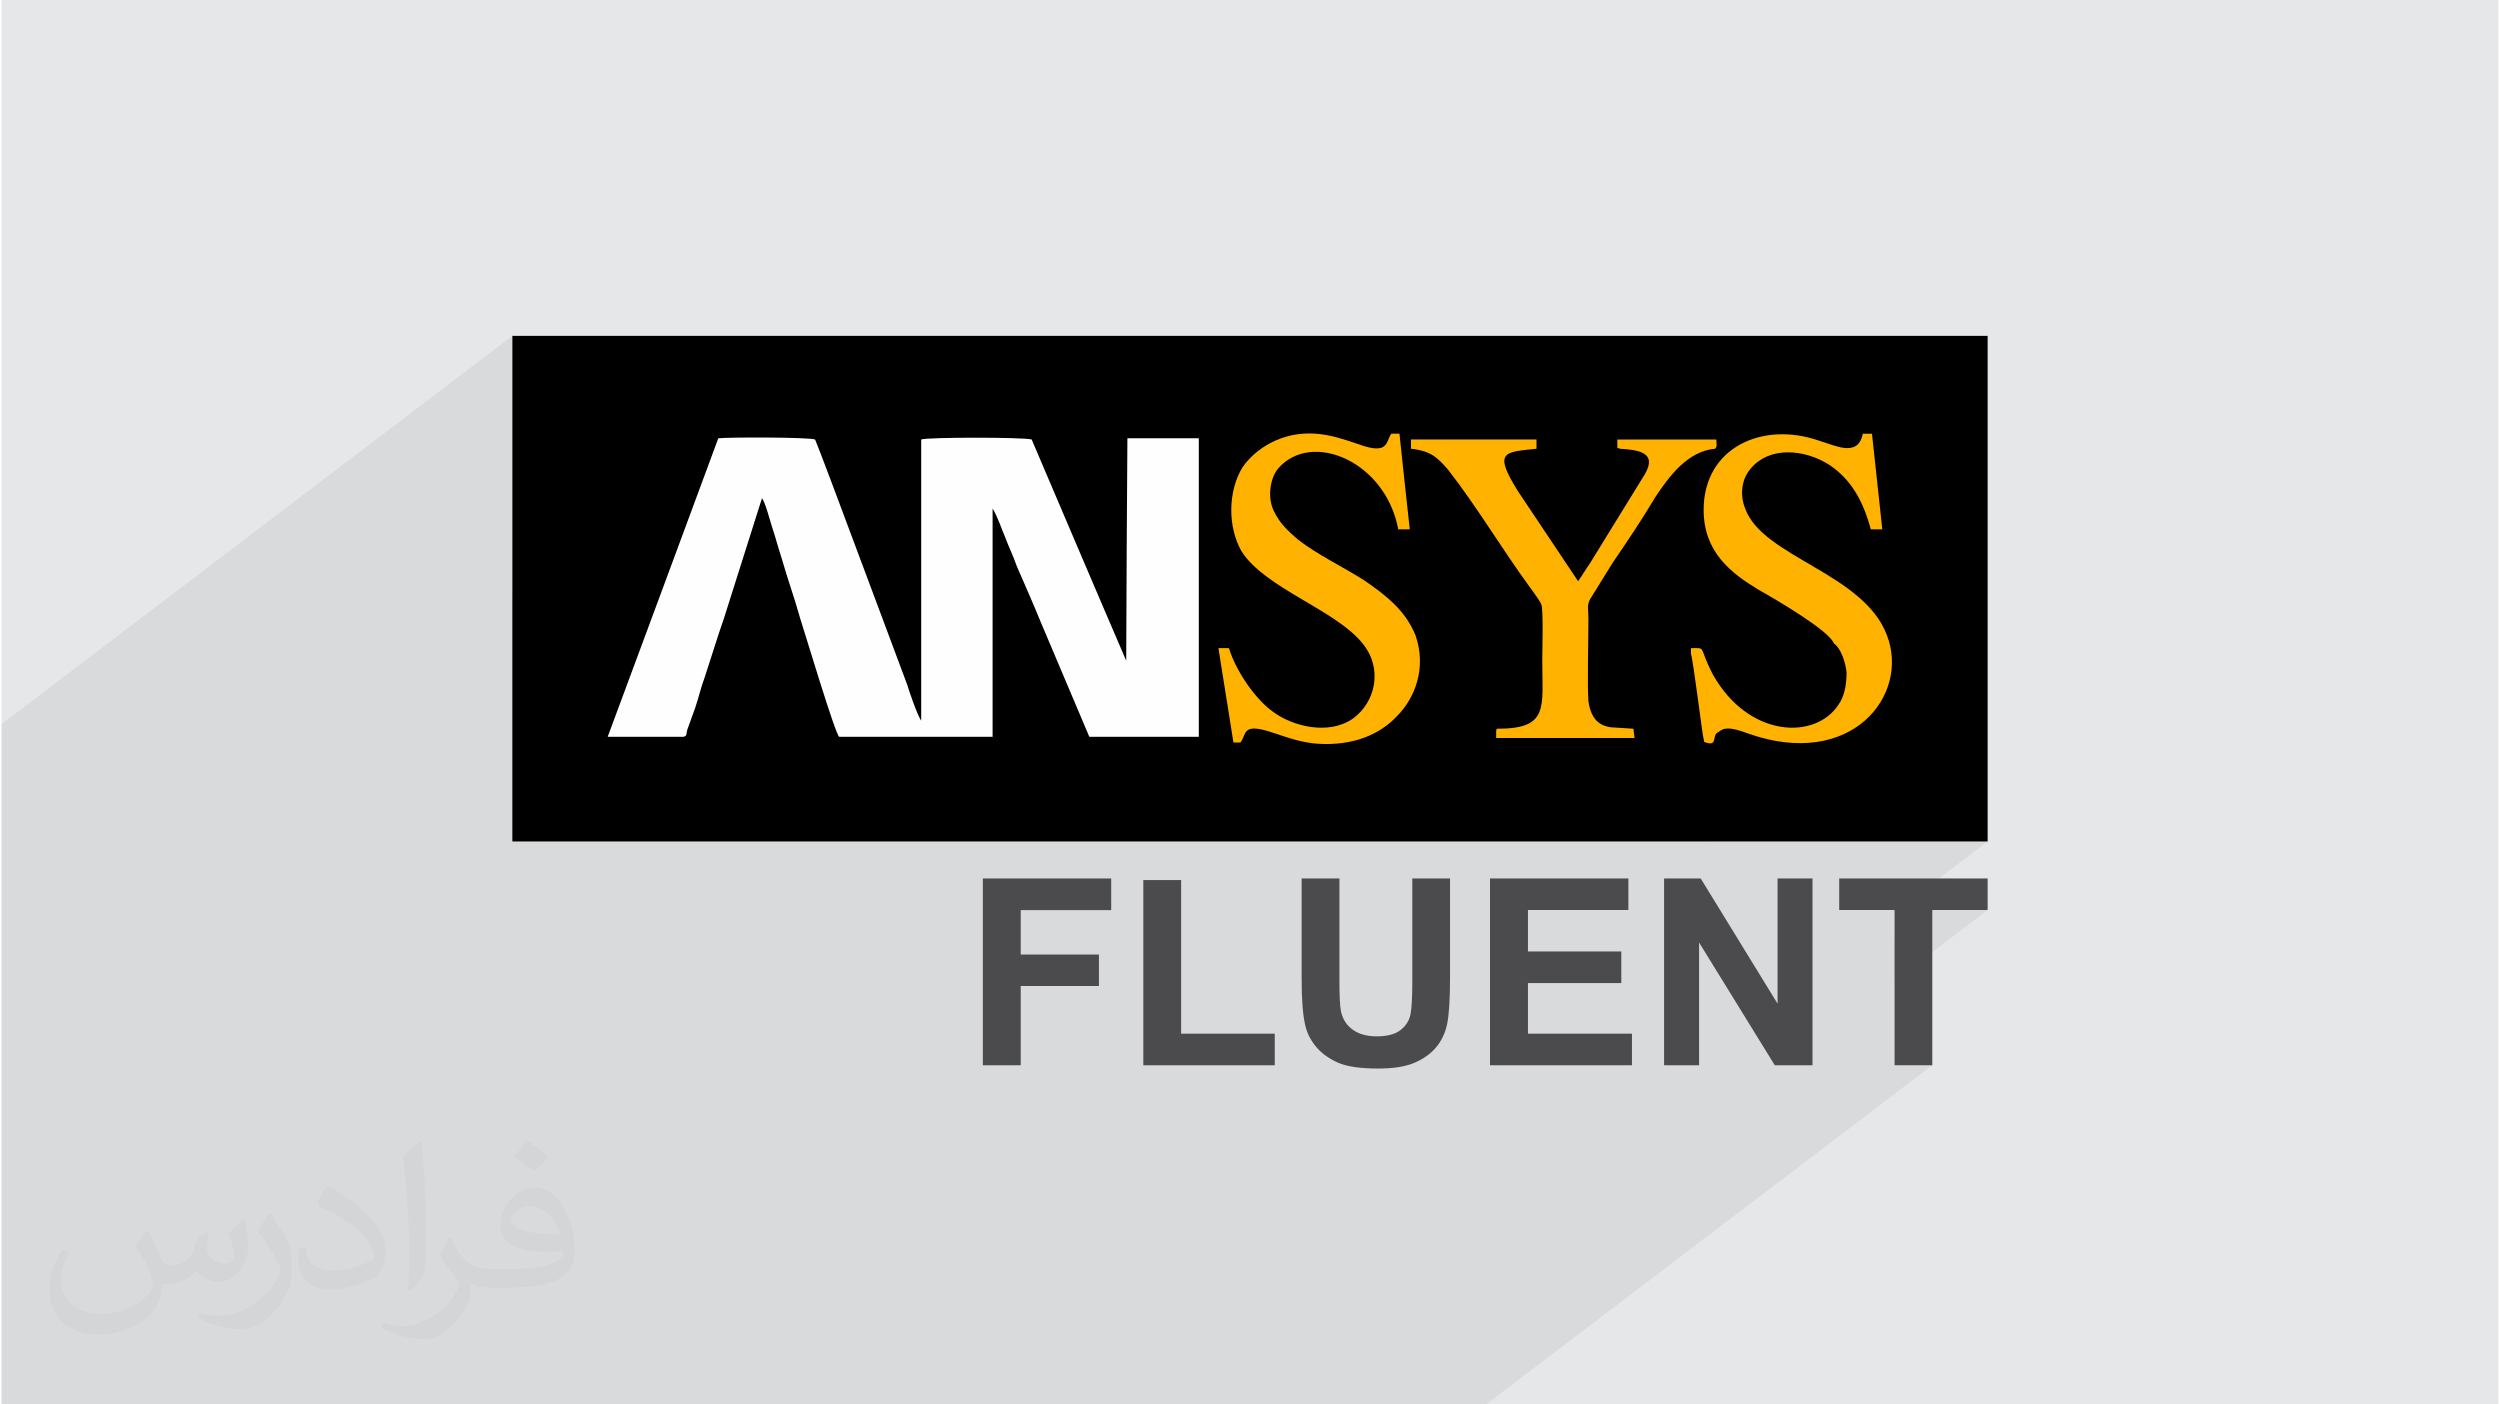 <?xml version="1.0" encoding="UTF-8"?>
<!DOCTYPE svg PUBLIC "-//W3C//DTD SVG 1.0//EN" "http://www.w3.org/TR/2001/REC-SVG-20010904/DTD/svg10.dtd">
<!-- Creator: CorelDRAW 2017 -->
<svg xmlns="http://www.w3.org/2000/svg" xml:space="preserve" width="356px" height="200px" version="1.0" shape-rendering="geometricPrecision" text-rendering="geometricPrecision" image-rendering="optimizeQuality" fill-rule="evenodd" clip-rule="evenodd"
viewBox="0 0 35600 20025"
 xmlns:xlink="http://www.w3.org/1999/xlink">
 <g id="Layer_x0020_1">
  <g id="_2755631395952">
   <polygon fill="#E6E7E8" points="0,0 35600,0 35600,20025 0,20025 "/>
   <path fill="#373435" fill-opacity="0.031" d="M2082 17547c68,103 112,202 155,312 32,64 49,183 199,183 44,0 107,-14 163,-45 63,-33 111,-83 136,-159l60 -202 146 -72 10 10c-20,76 -25,149 -25,206 0,169 146,233 262,233 68,0 129,-33 129,-95 0,-80 -34,-216 -78,-338 68,-68 136,-136 214,-191l12 6c34,144 53,286 53,381 0,93 -41,196 -75,264 -70,132 -194,237 -344,237 -114,0 -241,-57 -328,-163l-5 0c-82,102 -208,194 -412,194l-63 0c-10,134 -39,229 -83,314 -121,237 -480,404 -818,404 -470,0 -706,-272 -706,-633 0,-223 73,-431 185,-578l92 38c-70,134 -116,261 -116,385 0,338 274,499 592,499 293,0 657,-187 723,-404 -25,-237 -114,-349 -250,-565 41,-72 94,-144 160,-221l12 0 0 0zm5421 -1274c99,62 196,136 291,220 -53,75 -119,143 -201,203 -95,-77 -190,-143 -287,-213 66,-74 131,-146 197,-210l0 0zm51 926c-160,0 -291,105 -291,183 0,167 320,219 703,217 -48,-196 -216,-400 -412,-400zm-359 895c208,0 390,-6 529,-41 155,-40 286,-118 286,-172 0,-14 0,-31 -5,-45 -87,8 -187,8 -274,8 -281,0 -498,-64 -582,-222 -22,-44 -37,-93 -37,-149 0,-153 66,-303 182,-406 97,-85 204,-138 313,-138 197,0 354,158 464,408 60,136 102,293 102,491 0,132 -37,243 -119,326 -153,148 -435,204 -867,204l-196 0 0 0 -51 0c-107,0 -184,-19 -245,-66l-10 0c3,25 5,49 5,72 0,97 -32,221 -97,320 -192,286 -400,410 -580,410 -182,0 -405,-70 -606,-161l36 -70c65,27 155,45 279,45 325,0 752,-313 805,-618 -12,-25 -33,-58 -65,-93 -95,-113 -155,-208 -211,-307 48,-95 92,-171 133,-240l17 -2c139,283 265,446 546,446l44 0 0 0 204 0 0 0zm-1408 299c24,-130 27,-276 27,-413l0 -202c0,-377 -49,-926 -88,-1282 68,-75 163,-161 238,-219l22 6c51,450 63,971 63,1452 0,126 -5,249 -17,340 -7,114 -73,200 -214,332l-31 -14 0 0zm-1449 -596c7,177 94,317 398,317 189,0 349,-49 526,-134 32,-14 49,-33 49,-49 0,-111 -85,-258 -228,-392 -139,-126 -323,-237 -495,-311 -59,-25 -78,-52 -78,-77 0,-51 68,-158 124,-235l19 -2c197,103 418,256 580,427 148,157 240,316 240,489 0,128 -38,249 -102,361 -215,109 -446,192 -674,192 -277,0 -466,-130 -466,-436 0,-33 0,-84 12,-150l95 0 0 0zm-501 -503l173 278c63,103 121,215 121,392l0 227c0,183 -117,379 -306,573 -148,132 -279,188 -400,188 -180,0 -386,-56 -624,-159l27 -70c75,20 162,37 269,37 342,-2 692,-252 852,-557 19,-35 27,-68 27,-91 0,-35 -20,-74 -34,-109 -88,-165 -185,-315 -292,-454 56,-88 112,-173 173,-257l14 2 0 0z"/>
   <polygon fill="#373435" fill-opacity="0.078" points="28317,12975 26990,13984 26990,14082 26990,14220 26990,14359 26990,14497 26990,14635 26990,14773 26990,14912 26990,15050 26990,15188 27057,15188 27124,15188 27191,15188 27258,15188 27325,15188 27393,15188 27460,15188 27528,15188 21164,20025 20626,20025 19456,20025 19041,20025 18918,20025 18252,20025 17839,20025 17802,20025 17754,20025 17714,20025 17340,20025 16925,20025 16882,20025 16332,20025 15535,20025 15453,20025 15188,20025 14858,20025 13919,20025 13857,20025 13836,20025 13782,20025 13736,20025 13128,20025 12922,20025 12487,20025 12454,20025 11980,20025 11859,20025 11790,20025 11354,20025 10903,20025 10780,20025 10715,20025 10707,20025 10590,20025 10398,20025 10322,20025 10245,20025 9916,20025 9898,20025 9429,20025 9279,20025 9080,20025 9033,20025 9006,20025 8668,20025 8651,20025 8648,20025 8457,20025 8457,20025 8327,20025 8168,20025 8055,20025 7894,20025 7833,20025 7795,20025 7627,20025 7512,20025 7380,20025 7355,20025 7181,20025 7034,20025 7007,20025 6982,20025 6761,20025 6681,20025 6557,20025 6546,20025 6503,20025 6441,20025 6401,20025 6347,20025 6315,20025 5731,20025 5257,20025 5245,20025 5121,20025 5118,20025 4935,20025 4545,20025 4493,20025 4122,20025 3956,20025 3955,20025 3781,20025 3661,20025 3658,20025 3310,20025 3161,20025 2262,20025 2082,20025 1991,20025 1736,20025 1719,20025 1605,20025 1603,20025 1375,20025 1323,20025 640,20025 617,20025 520,20025 283,20025 31,20025 0,20025 0,19581 0,19223 0,18449 0,17990 0,17904 0,17837 0,17610 0,17533 0,17428 0,17284 0,16642 0,16231 0,15344 0,15081 0,14016 0,10325 7283,4789 7283,5015 7283,5240 7283,5466 7283,5691 7283,5917 7283,6142 7283,6367 7283,6593 7283,6818 7283,7043 7283,7269 7283,7494 7283,7719 7283,7944 7283,8169 7283,8394 7283,8480 10219,6249 10255,6246 10312,6243 10387,6241 10476,6240 10577,6238 10687,6238 10803,6238 10921,6238 11039,6239 11154,6241 11262,6243 11360,6246 11446,6250 11517,6255 11569,6260 11599,6266 11610,6290 11626,6330 11647,6385 11673,6452 11703,6532 11738,6622 11776,6724 11818,6834 11862,6953 11910,7079 11939,7157 13112,6266 13141,6260 13198,6255 13278,6250 13376,6247 13490,6244 13616,6242 13750,6241 13887,6240 14026,6241 14160,6242 14288,6244 14404,6247 14507,6250 14590,6255 14652,6260 14687,6266 14729,6364 14771,6463 14813,6562 14855,6660 14897,6759 14939,6858 14981,6956 15016,7036 16052,6249 16179,6249 16306,6249 16433,6249 16560,6249 16688,6249 16815,6249 16942,6249 17070,6249 17070,6382 17070,6515 17070,6648 17070,6781 17070,6914 17070,7048 17070,7074 17977,6385 18103,6310 18242,6250 18394,6206 18558,6183 18732,6183 18815,6191 18896,6204 18973,6220 19047,6239 19121,6260 19193,6283 19266,6307 19340,6331 19484,6377 19547,6387 19815,6183 19829,6183 19843,6183 19858,6183 19872,6183 19886,6183 19901,6183 19916,6183 19931,6183 19940,6268 19949,6354 19951,6375 20095,6266 20206,6266 20318,6266 20430,6266 20541,6266 20653,6266 20765,6266 20877,6266 20989,6266 21101,6266 21213,6266 21325,6266 21437,6266 21549,6266 21661,6266 21773,6266 21885,6266 21885,6282 21885,6299 21885,6316 21885,6332 21885,6349 21885,6365 21885,6382 21885,6398 21465,6717 21511,6817 21622,7006 21728,7166 21770,7229 23037,6267 23125,6267 23213,6267 23301,6267 23389,6267 23478,6267 23566,6267 23654,6267 23742,6267 23830,6267 23919,6267 24007,6267 24095,6267 24184,6267 24272,6267 24360,6267 24449,6267 24449,6285 24451,6304 24452,6321 24453,6339 24452,6355 24449,6371 24442,6385 24432,6398 23636,7003 23578,7089 23504,7210 23431,7329 23398,7381 24677,6409 24788,6338 24909,6281 25038,6238 25174,6209 25316,6194 25462,6194 25611,6209 25761,6238 25913,6283 26003,6312 26098,6344 26193,6372 26273,6385 26537,6184 26553,6184 26569,6184 26585,6184 26602,6184 26618,6184 26635,6184 26651,6184 26668,6184 26677,6269 26686,6355 26695,6440 26704,6525 26713,6611 26722,6696 26731,6781 26741,6866 26750,6952 26759,7037 26766,7104 26768,7104 26873,7104 26978,7104 27084,7104 27189,7104 27294,7104 27399,7104 27505,7104 27610,7104 27715,7104 27716,7126 27718,7148 27719,7169 27720,7190 27719,7209 27715,7228 27708,7245 27696,7261 26264,8349 26317,8386 26462,8499 26594,8622 26711,8755 26808,8900 26882,9059 26930,9221 26952,9386 26947,9550 26918,9711 26865,9867 26787,10015 26688,10152 26566,10275 26423,10382 24298,11997 24370,11997 24699,11997 25028,11997 25357,11997 25686,11997 26015,11997 26343,11997 26672,11997 27001,11997 27330,11997 27659,11997 27988,11997 28317,11997 26990,13006 26990,13113 26990,13252 26990,13384 27528,12975 27626,12975 27724,12975 27822,12975 27921,12975 28020,12975 28118,12975 28218,12975 "/>
   <g>
    <path fill="#FEFEFE" d="M26072 7261c-6,-45 -12,-91 -18,-137 546,0 1093,0 1642,0 0,46 0,92 0,137 38,-40 19,-98 19,-157 -561,0 -1123,0 -1683,0 0,20 0,59 0,78 0,118 0,39 40,79 0,0 0,0 0,0z"/>
    <path fill="black" d="M7283 4789c3502,0 7009,0 10513,0 3504,0 7012,0 10521,0 0,1204 0,2406 0,3605 0,1201 0,2403 0,3603 -3509,0 -7017,0 -10521,0 -3504,0 -7011,0 -10513,0 0,-1200 0,-2402 0,-3603 0,-1200 0,-2402 0,-3605z"/>
    <path fill="#FEFEFE" d="M9725 10505c51,-16 34,-33 51,-98 37,-104 75,-209 113,-313 51,-148 82,-296 133,-427 98,-296 181,-575 279,-855 179,-569 360,-1138 541,-1709 50,66 116,329 149,428 49,147 82,279 131,427 84,296 181,559 263,854 50,148 511,1693 559,1693 728,0 1456,0 2186,0 0,-542 0,-1084 0,-1626 0,-542 0,-1085 0,-1628 65,99 130,296 180,411 49,132 114,263 165,411 115,263 231,526 345,805 229,543 458,1085 689,1627 520,0 1039,0 1561,0 0,-709 0,-1418 0,-2127 0,-710 0,-1419 0,-2129 -341,0 -679,0 -1018,0 -4,528 -8,1057 -10,1585 -2,529 -5,1058 -7,1586 -225,-525 -452,-1051 -675,-1576 -223,-526 -450,-1052 -673,-1578 -114,-34 -1493,-34 -1575,0 0,668 0,1338 0,2005 0,668 0,1336 0,2004 -51,-66 -181,-444 -198,-509 -74,-198 -385,-1028 -684,-1830 -298,-802 -591,-1580 -631,-1670 -99,-34 -1249,-34 -1380,-17 -263,710 -525,1420 -788,2129 -263,709 -526,1418 -789,2127 360,0 721,0 1083,0 0,0 0,0 0,0z"/>
    <path fill="#FFB300" d="M17499 9241c-50,0 -101,0 -149,0 71,449 143,898 214,1346 32,0 66,0 99,0 99,-131 15,-295 492,-131 198,66 379,131 608,148 509,33 888,-132 1134,-395 246,-246 427,-674 263,-1150 -147,-362 -427,-575 -738,-789 -314,-197 -659,-361 -936,-575 -133,-115 -263,-230 -347,-411 -97,-197 -49,-476 65,-608 477,-542 1529,-98 1710,871 54,0 109,0 164,0 -51,-453 -99,-909 -147,-1364 -40,0 -78,0 -116,0 -82,115 -32,312 -475,148 -198,-65 -379,-131 -608,-148 -478,-33 -854,214 -1037,477 -213,345 -213,854 -17,1198 330,527 1348,839 1727,1316 296,361 181,838 -133,1068 -345,247 -871,115 -1150,-98 -230,-165 -509,-543 -623,-903 0,0 0,0 0,0z"/>
    <path fill="#FFB300" d="M26125 9174c99,67 164,263 181,411 0,181 -32,345 -114,460 -330,509 -1283,477 -1792,-427 -214,-411 -82,-377 -313,-377 0,27 0,54 0,81 34,98 166,1183 181,1216 19,49 -15,33 33,49 148,50 99,-65 148,-131 33,-18 82,-66 132,-66 82,-16 229,33 314,66 1478,526 2315,-543 1987,-1397 -330,-887 -1775,-1117 -2021,-1807 -82,-197 -51,-428 82,-576 263,-311 755,-278 1117,-48 296,197 477,493 591,919 55,0 109,0 164,0 -50,-453 -99,-908 -147,-1363 -44,0 -89,0 -131,0 -67,345 -395,165 -624,99 -806,-281 -1645,98 -1645,986 0,607 395,903 772,1133 263,148 1020,591 1085,772 0,0 0,0 0,0z"/>
    <path fill="#FFB300" d="M23020 10374c-246,0 -361,-132 -395,-378 -17,-230 0,-870 0,-1167 0,-164 -32,-214 51,-329 98,-164 195,-311 294,-475 215,-314 412,-608 608,-936 198,-298 461,-657 854,-691 33,-33 17,-81 17,-131 -471,0 -943,0 -1412,0 0,16 0,50 0,65 0,100 0,33 32,66 263,16 543,49 362,361 -263,428 -526,854 -789,1281 -49,66 -116,181 -164,247 -286,-427 -572,-855 -856,-1281 -360,-574 -196,-559 263,-608 0,-44 0,-88 0,-132 -598,0 -1195,0 -1790,0 0,43 0,88 0,132 296,34 378,130 526,295 410,525 771,1134 1167,1676 34,49 147,197 164,246 34,67 15,658 15,790 0,689 99,985 -640,985 0,0 -17,0 -17,33 0,33 0,67 0,99 657,0 1315,0 1973,0 -6,-44 -12,-88 -16,-132 -82,-5 -164,-10 -247,-16 0,0 0,0 0,0z"/>
    <path fill="#4B4B4D" fill-rule="nonzero" d="M13991 15188c0,-444 0,-888 0,-1332 0,-443 0,-886 0,-1331 610,0 1220,0 1830,0 0,150 0,300 0,451 -431,0 -861,0 -1290,0 0,210 0,421 0,633 371,0 743,0 1115,0 0,149 0,300 0,449 -372,0 -744,0 -1115,0 0,377 0,754 0,1130 -181,0 -361,0 -540,0zm2288 0c0,-440 0,-879 0,-1319 0,-440 0,-880 0,-1321 179,0 358,0 539,0 0,730 0,1460 0,2190 444,0 889,0 1335,0 0,151 0,301 0,450 -624,0 -1249,0 -1874,0zm2257 -2663c179,0 358,0 539,0 0,481 0,963 0,1443 0,230 7,379 21,445 22,110 75,198 162,263 86,66 204,100 351,100 151,0 265,-31 343,-94 76,-62 123,-139 138,-230 16,-91 24,-241 24,-452 0,-491 0,-983 0,-1475 178,0 357,0 538,0 0,467 0,933 0,1400 0,320 -14,547 -42,678 -28,133 -84,245 -162,336 -78,90 -181,163 -311,217 -130,54 -301,79 -511,79 -253,0 -446,-27 -577,-86 -130,-59 -234,-135 -311,-229 -77,-95 -125,-192 -149,-296 -37,-153 -53,-379 -53,-677 0,-474 0,-948 0,-1422zm2686 2663c0,-444 0,-888 0,-1332 0,-443 0,-888 0,-1331 656,0 1315,0 1973,0 0,150 0,300 0,450 -477,0 -955,0 -1432,0 0,197 0,395 0,591 444,0 887,0 1331,0 0,150 0,301 0,450 -444,0 -887,0 -1331,0 0,242 0,482 0,722 494,0 988,0 1483,0 0,151 0,301 0,450 -676,0 -1351,0 -2024,0zm2482 0c0,-444 0,-888 0,-1332 0,-443 0,-888 0,-1331 173,0 347,0 522,0 364,595 730,1190 1096,1785 0,-595 0,-1190 0,-1785 166,0 332,0 498,0 0,443 0,888 0,1331 0,444 0,888 0,1332 -181,0 -360,0 -538,0 -360,-583 -720,-1167 -1079,-1750 0,583 0,1167 0,1750 -167,0 -333,0 -499,0zm3286 0c0,-737 0,-1475 0,-2213 -263,0 -526,0 -789,0 0,-150 0,-300 0,-450 704,0 1409,0 2116,0 0,150 0,300 0,450 -265,0 -528,0 -789,0 0,738 0,1476 0,2213 -181,0 -360,0 -538,0z"/>
   </g>
  </g>
 </g>
</svg>
